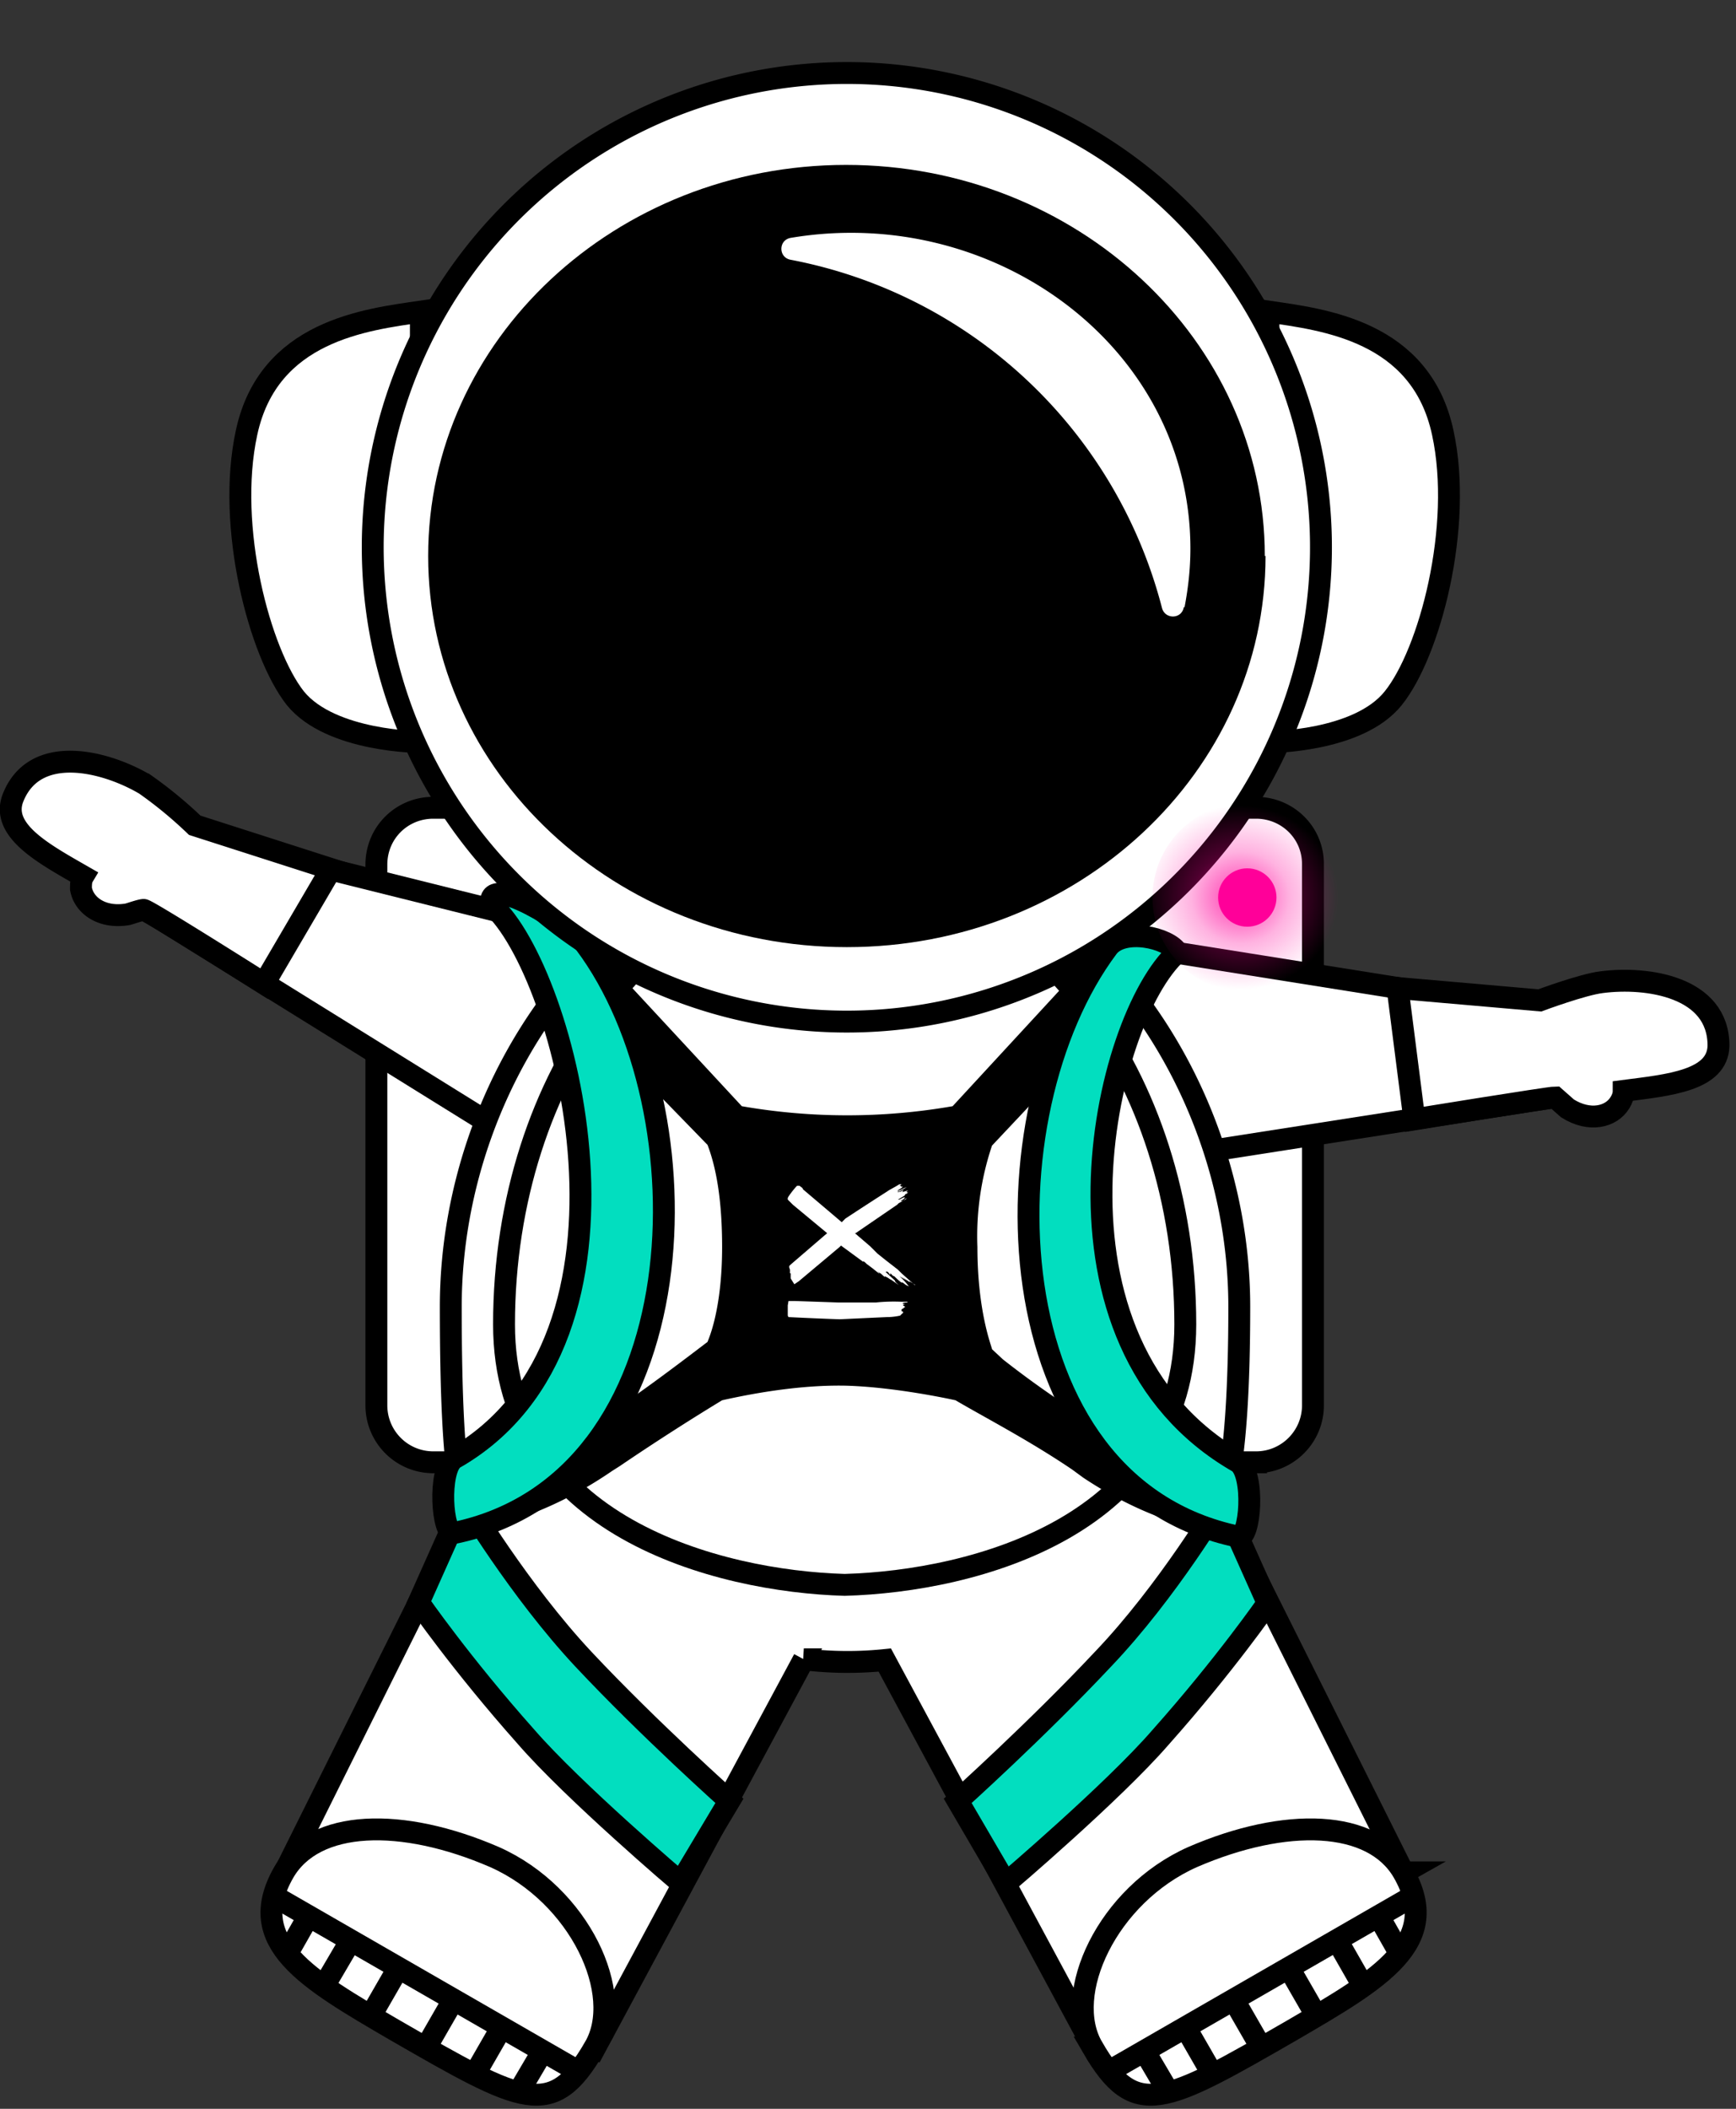 <svg xmlns="http://www.w3.org/2000/svg" viewBox="0 0 238 289">
  <rect x="0" y="0" width="238" height="289" fill="#333333" stroke="none"/>
  <defs>
    <radialGradient id="a" cx="50%" cy="50.4%" r="48.6%" fx="50%" fy="50.4%" gradientTransform="matrix(0 1 -1.063 0 1 0)">
      <stop offset="0%" stop-color="#F09" stop-opacity="0.8"/>
      <stop offset="50%" stop-color="#F09" stop-opacity="0.3"/>
      <stop offset="100%" stop-color="#F09" stop-opacity="0"/>
    </radialGradient>
  </defs>
	<style>
		.light {
			animation: light 1.5s linear infinite alternate;
		}
		@keyframes light {
			0%, 40% { opacity: 0; }
			60%, 100% { opacity: 1; }
		}

        @media (prefers-reduced-motion: reduce) {
            * { animation: none !important; }
        }
	</style>
  <g fill="none" fill-rule="evenodd">
    <path fill="#FFF" d="M172.2 200.4H59.4a7.8 7.8 0 01-7.8-7.8v-74.1c0-4.4 3.5-7.8 7.8-7.8h112.8c4.3 0 7.8 3.4 7.8 7.7v74.2c0 4.3-3.5 7.8-7.8 7.8"/>
    <path fill="#FFF" stroke="#000" stroke-width="3" d="M172.2 200.4H59.4a7.8 7.8 0 01-7.8-7.8v-74.1c0-4.4 3.5-7.8 7.8-7.8h112.8c4.3 0 7.8 3.4 7.8 7.7v74.2c0 4.3-3.5 7.8-7.8 7.8z"/>
    <path fill="#FFF" stroke="#000" stroke-width="3" d="M152.7 129.2l58.4 9.3.5 12.1-55.8 8.7z"/>
    <path fill="#FFF" stroke="#000" stroke-width="3" d="M235.6 143.3c0-8.1-9.8-9.5-16-8.7-2.6.3-8.5 2.5-8.5 2.5l-19.5-1.7 2.3 18s18.5-3 19.3-3l1.7 1.5c3 1.9 6 1.2 7.2-.8.3-.5.5-1 .5-1.6 6.2-.8 12.9-1.4 13-6.2zM83.6 128.7l-57.4-14.3-5.1 11 48 29.8z"/>
    <path fill="#FFF" stroke="#000" stroke-width="3" d="M1.8 109.3c3-7.5 12.7-5 18.1-1.8a58 58 0 016.8 5.6l18.7 6-9.2 15.7s-15.8-10-16.5-10.1c-.4 0-1.8.5-2.2.6-3.5.6-6-1.2-6.4-3.5 0-.6 0-1.2.3-1.7C6 117 0 113.8 1.8 109.3zM192.4 256.6L167.1 206l.4-.4s2.4-3.2 2.4-26.5c0-33-24.3-64-54.1-64-29.9 0-54 31-54 64 0 26.5 2 26.5 2 26.5l.4.4L39 256.6l42.6 24 28.6-53.2a50 50 0 0011.1.1l28.6 53.1 42.6-24z"/>
    <path fill="#FFF" stroke="#000" stroke-width="3" d="M162.5 181.5c0 27.6-28.9 35.2-46.7 35.7-17.3-.5-46.7-8-46.7-35.7 0-34.1 20.9-61.7 46.7-61.7 25.8 0 46.7 27.6 46.7 61.7z"/>
    <path fill="#02DEBF" stroke="#000" stroke-width="3" d="M167.5 205.6s-7.4 12.5-16.3 21.8c-9 9.6-19.9 19.4-19.9 19.4l6.6 11.3s14.7-12.5 21.2-20c8.9-10 14.7-18.4 14.7-18.4l-6.3-14.1"/>
    <path fill="#FFF" stroke="#000" stroke-width="3" d="M149.8 280.6c5.8 10 9.7 7.8 27.4-2.4 12-7 20.7-12 15.2-21.6-4.2-7.3-16.2-7.6-28.9-2.1-11.7 5.2-18 18.8-13.7 26.1z"/>
    <path stroke="#000" stroke-width="3" d="M194 259.7L151.8 284M162.5 277.8l3.8 6.6M169.1 274l3.8 6.6M176.7 269.7l3.8 6.6M183.3 265.9l3.6 6.3M189 262.6l2.9 5.1M156.9 281.1l3.3 5.6"/>
    <path fill="#02DEBF" stroke="#000" stroke-width="3" d="M63.8 205.6S71.2 218 80 227.4c9 9.6 20 19.4 20 19.4L93.3 258s-14.7-12.5-21.2-20c-8.9-10-14.7-18.4-14.7-18.4l6.3-14.1"/>
    <path fill="#FFF" stroke="#000" stroke-width="3" d="M81.5 280.6c-5.8 10-9.7 7.8-27.4-2.4-12-7-20.7-12-15.2-21.6 4.2-7.3 16.2-7.6 28.9-2.1 11.7 5.2 18 18.8 13.7 26.1z"/>
    <path stroke="#000" stroke-width="3" d="M37.3 259.7L79.5 284M68.8 277.8l-3.8 6.6M62.2 274l-3.8 6.6M54.6 269.7l-3.8 6.6M48.1 265.9l-3.7 6.3M42.3 262.6l-2.9 5.1M74.4 281.1l-3.3 5.6"/>
    <path fill="#000" d="M160.2 131.3L136 157a39 39 0 00-2 13.9c0 9 2 13.7 2 14l1.5 1.4A131 131 0 00150 195c4.6 2.5 18.5 6.8 18.5 6.8 2.6 3.2 2.8 7 1.3 8.7h-.4c-2-.2-10.7-1.2-20.9-8l-1.5-1.1c-5.9-4-12.1-7.2-16-9.5 0 0-8-1.8-15-2-4.6-.1-10.3.5-17 2-3.8 2.3-9 5.6-14 9l-1.1.7c-11.8 8.1-21.6 8.4-21.6 8.4-1.6-1.7-1.4-5.5 1.2-8.7l2.6-.8c4.2-1.4 12.6-4.2 16-6 3.8-2.1 12.4-8.7 14.9-10.6 0-.1 2-4.1 2-13 0-6-.7-10.6-2-14l-25-25.7c.4-2.2 4.4-4.3 7.8-3h.2l21.7 23.4a84.3 84.3 0 0028.9 0l21.6-23.4c3.5-1.4 7.6.8 8 3z"/>
    <path fill="#02DEBF" stroke="#000" stroke-width="3" d="M169.8 200.4c-28.7-16.4-18.6-60.7-8.4-69.9-1.2-2-7.4-3.4-9.5-.7-17.2 22.9-16 73.8 17.9 80.8 1.6.4 2.3-8.5 0-10.2z"/>
    <path fill="#FFF" d="M123.6 178.4h.8v.1h-.1c-.3 0-.8.1-.4.2h.1c.4 0-.2 0-.2.2a1.7 1.7 0 01.3.2l-.3.2c.4 0-.2 0-.2.2v.2h.1c.2.1.1.3 0 .3l-.1.1-.2.2a9 9 0 01-1.6.2h-.2l-6.5.3a454 454 0 01-7-.3l-.1-.2v-1.2-.2l.1-.6h1l5.8.2h5.2a23.4 23.4 0 013.5-.1zm0-16.1l-.1.1-.2.1h.2c.1 0 0 0 0 0v.1h.2l-.2.1.3-.1-.2.2-.6.4h.2l.8-.4.3-.1-.5.3-.2.1-.3.2h-.2v.1l.4-.1.3-.2c0 .2 0 .2-.2.3l.7-.2h.2l-.2.1v.1h.2l-.2.2h-.1l-.2.2h.1l-1 .6h.2l.6-.3h.2l-.3.3-.2.1-.1.1c.1 0 .3 0 .5-.2l.3-.2c-.1.2-.2.2-.4.3l-.7.4-.2.2-5.7 3.9h-.1l2.1 1.8 1 1 1 .8 1.8 1.4.5.5 1.8 1.6h.1l-.8-.5v.1l-.9-.6-.3-.2.8.6-1-.6a8 8 0 011.3 1.4l-.4-.2-.4-.3-.2-.1.1.1c-.2 0-1-.8-1.1-.9 0 0-.2 0-.4-.3l-.2-.1.1.2-.2-.1v-.1c-.2-.2-.3-.3-.4-.2h-.1l1.3 1.2c0 .2.3.4.5.6l-1-.7-.2-.1-.3-.2-.4-.2v.1c-.3-.2-.5-.5-.8-.6l-.2-.2.3.4-1-.8-.8-.6c-.2-.2-.4-.4-.5-.3l-3-2.2-.2.2-5.6 4.7-.6.4-.5-.8v-.1-.6h-.1v-.5l-.1-.3v-.2l.2-.2 5-4.3-4.7-3.9-.7-.7v-.2c0-.2 1.2-1.7 1.3-1.7h.3l.4.3.1.2 4.6 3.9.7.6.2-.2.3-.3a522 522 0 015.7-3.7l.3-.2.9-.5.5-.3h.3z"/>
    <path fill="#02DEBF" stroke="#000" stroke-width="3" d="M62.2 199.9C91 183.5 77.6 133 67.4 124c-1-4.6 10.7 2.6 12.8 5.3 17.1 22.8 15.9 73.8-18 80.8-1.6.3-2.2-8.6 0-10.2z"/>
    <path fill="#FFF" stroke="#000" stroke-width="3" d="M57.7 101.7s-12.3 0-17.2-6c-4.9-6.2-9.5-23.5-6.7-36.4 3-14 16.4-15.5 23.9-16.6v59zM174 101.7s12.2 0 17-6c5-6.2 9.6-23.5 6.8-36.4-3-14-16.4-15.5-23.9-16.6v59z"/>
    <path fill="#FFF" stroke="#000" stroke-width="3" d="M181 71.4a65 65 0 11-129.8 0 65 65 0 01129.8 0z"/>
    <path fill="#000" d="M173.5 76.2c0 29.6-25.7 53.6-57.4 53.6s-57.4-24-57.4-53.6S84.4 22.6 116 22.6s57.4 24 57.4 53.6"/>
    <path fill="#FFF" d="M162.4 83.2c.5-2.6.8-5.3.8-8 0-27.6-26.9-47.3-54.8-42.6-1.7.3-1.7 2.7 0 3a65.2 65.2 0 0150.9 47.7c.4 1.6 2.7 1.6 3-.1z"/>
  </g>
  <g class="light" transform="translate(158 110)">
    <circle class="light-blur" cx="13" cy="13" r="13" fill="url(#a)"/>
    <circle class="light-fill" cx="13" cy="13" r="4" fill="#f09"/>
  </g>
</svg>